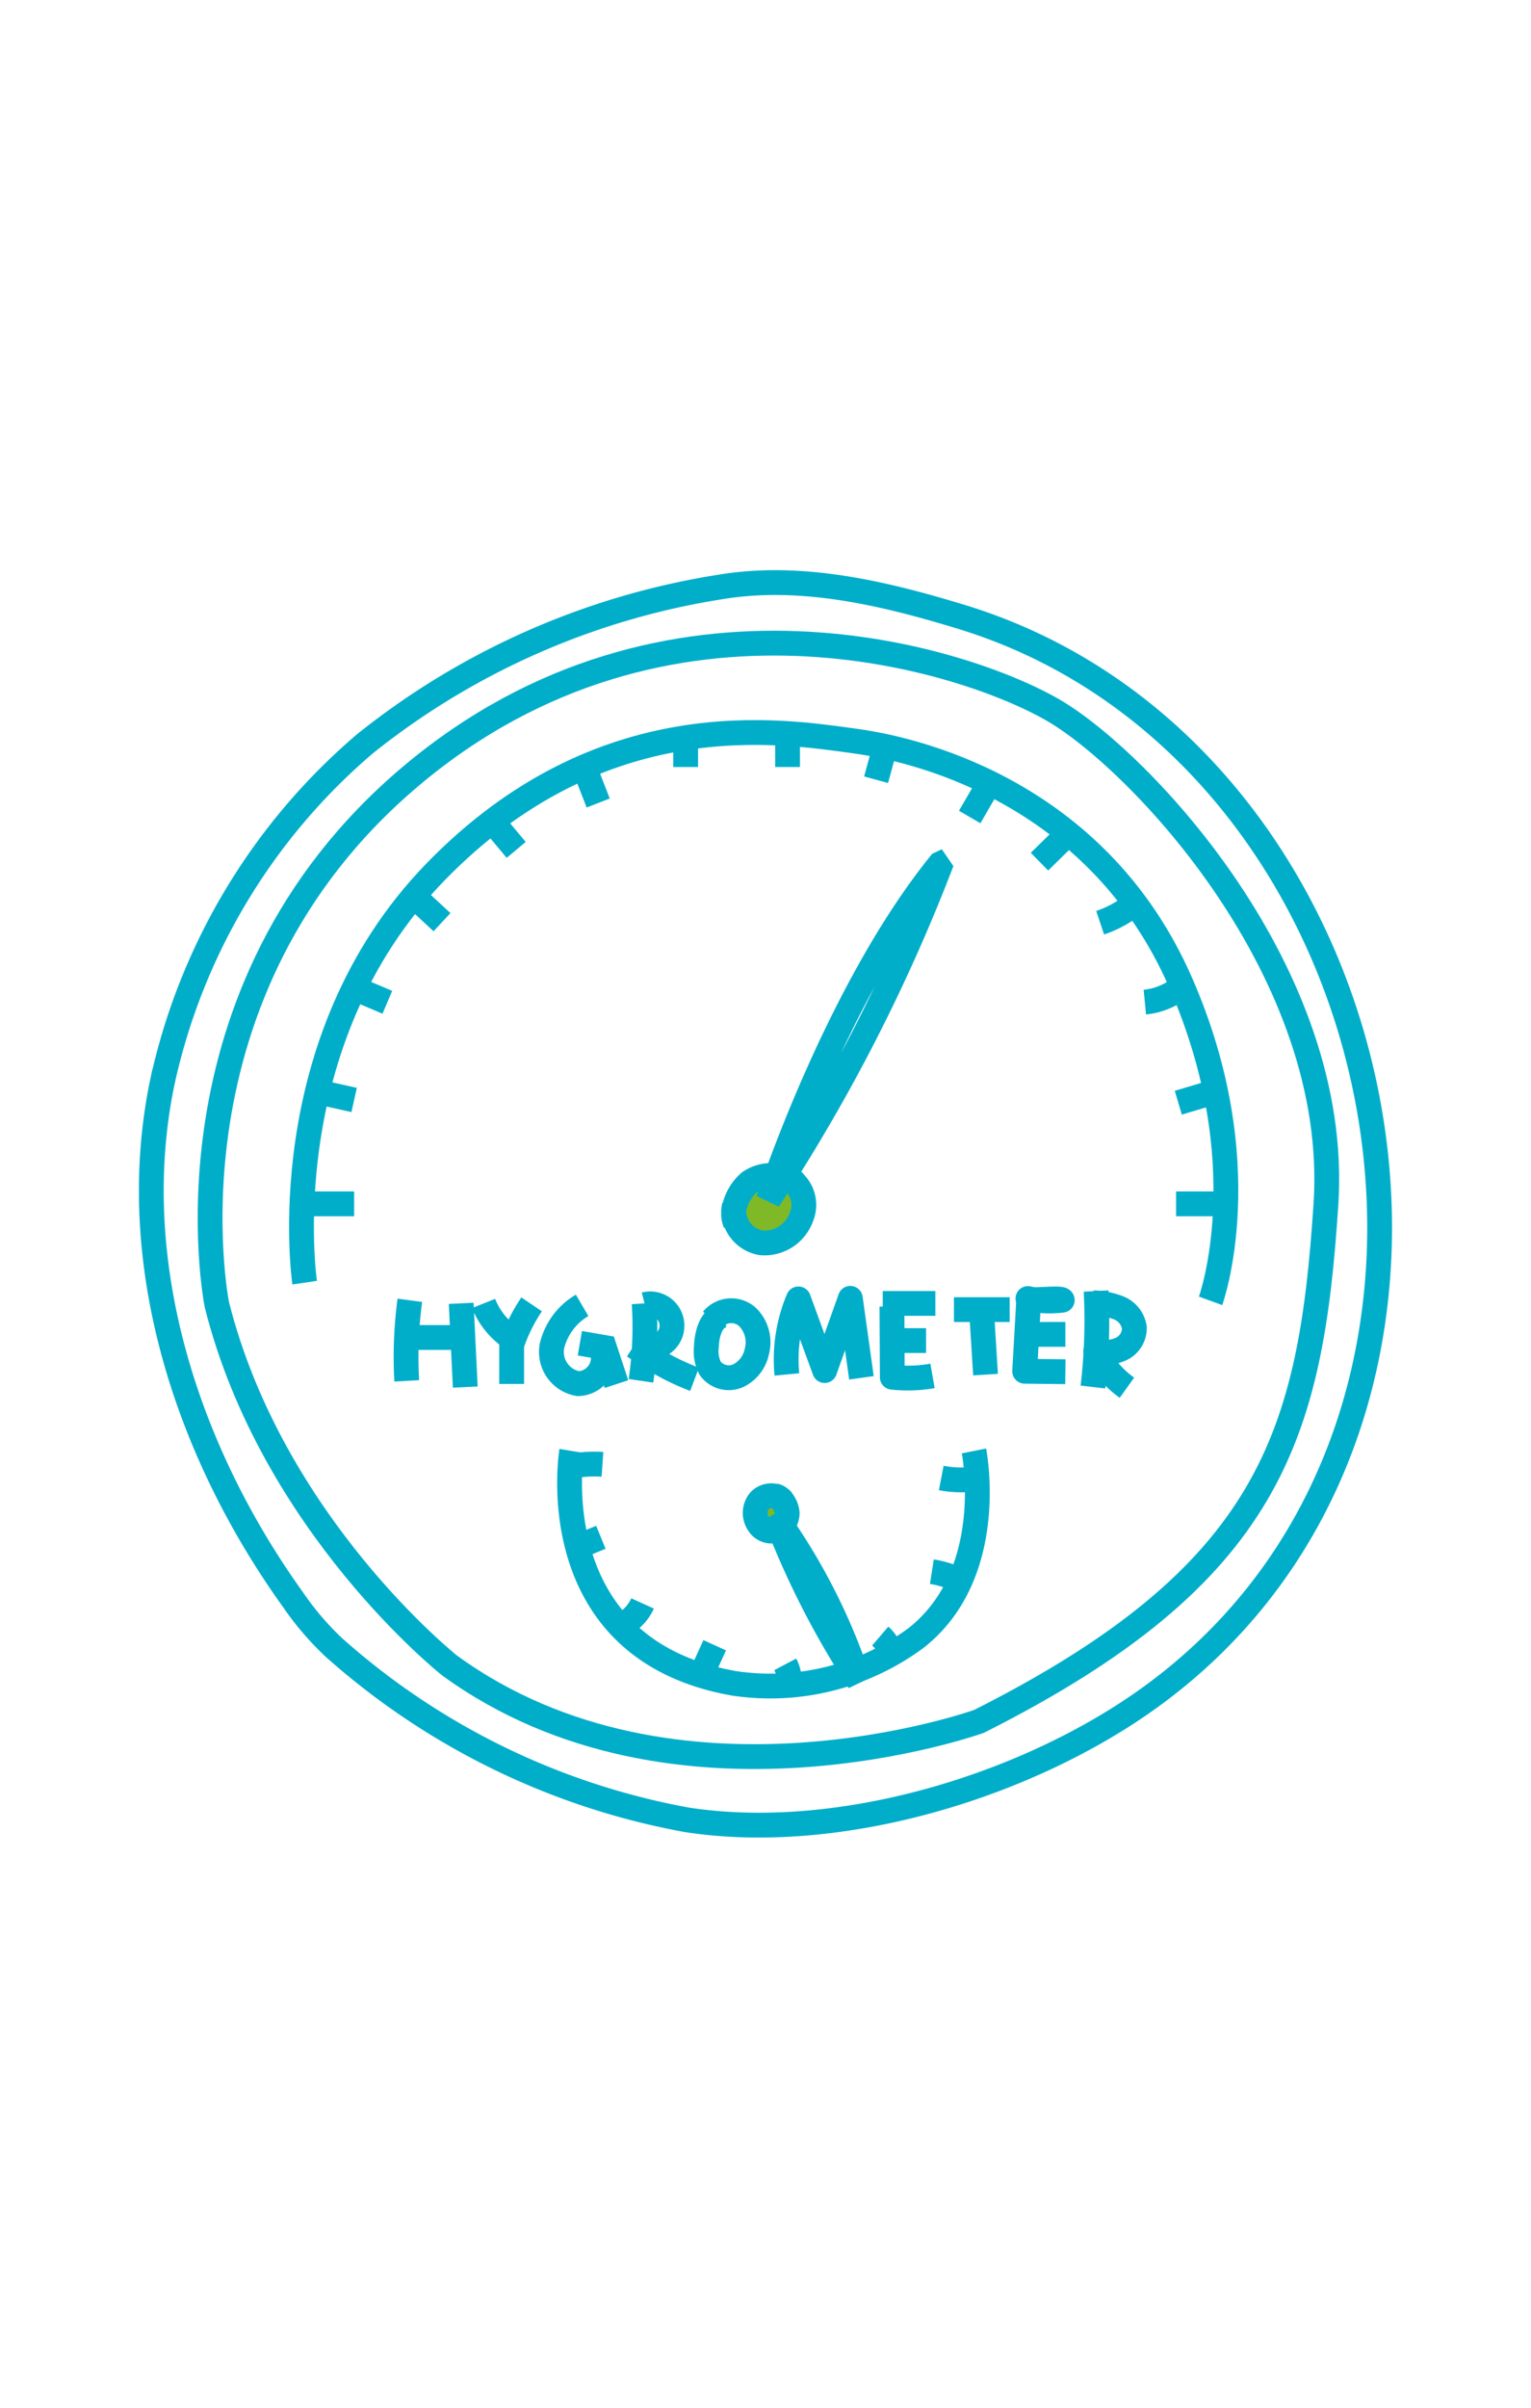 <svg xmlns="http://www.w3.org/2000/svg" width="70" height="110" viewBox="0 0 70 110"><defs><style>.cls-1,.cls-2,.cls-4,.cls-5{fill:none;}.cls-2,.cls-4,.cls-5{stroke:#00aeca;stroke-width:1.134px;}.cls-3{fill:#80b927;}.cls-4{stroke-linejoin:bevel;}.cls-5{stroke-linejoin:round;}</style></defs><title>airy_faq_img4</title><g id="レイヤー_2" data-name="レイヤー 2"><g id="image"><rect class="cls-1" width="70" height="110"/><path class="cls-2" d="M51.334,78.394C45.7,81.986,37.848,84.135,31.4,83.14a33.2,33.2,0,0,1-16.142-7.88A13.371,13.371,0,0,1,13.4,73.087c-4.887-6.8-7.689-15.46-5.976-23.655A28.175,28.175,0,0,1,16.7,33.969a34.578,34.578,0,0,1,16.162-7.141c3.713-.635,7.511.259,11.114,1.361C64.651,34.515,70.684,66.053,51.334,78.394Z"/><path class="cls-2" d="M9.914,59.6S7.052,45.353,18.778,35.466,44.3,30.178,48.209,32.477,61.315,44.413,60.625,55,58.1,71.928,44.76,78.644c0,0-13.855,4.966-24.2-2.551C20.558,76.093,12.448,69.671,9.914,59.6Z"/><path class="cls-2" d="M13.929,58.6s-1.62-10.949,5.984-18.766S35.745,33.4,39.1,33.857s11.175,2.634,14.854,10.974,1.395,14.6,1.395,14.6"/><line class="cls-2" x1="13.784" y1="55" x2="16.192" y2="55"/><line class="cls-2" x1="53.773" y1="55" x2="56.24" y2="55"/><line class="cls-2" x1="14.508" y1="49.878" x2="16.192" y2="50.254"/><line class="cls-2" x1="16.192" y1="45.147" x2="17.71" y2="45.791"/><line class="cls-2" x1="18.922" y1="40.939" x2="20.209" y2="42.131"/><line class="cls-2" x1="22.509" y1="37.523" x2="23.601" y2="38.828"/><line class="cls-2" x1="26.71" y1="35.042" x2="27.351" y2="36.686"/><line class="cls-2" x1="31.349" y1="33.704" x2="31.349" y2="35.042"/><line class="cls-2" x1="36.009" y1="33.704" x2="36.009" y2="35.042"/><path class="cls-2" d="M40.376,34.452q-.16.587-.32,1.171"/><path class="cls-2" d="M44.336,37.326q.443-.762.883-1.524"/><path class="cls-2" d="M47.527,39.366l1.261-1.238"/><path class="cls-2" d="M50.3,42.156a5,5,0,0,0,1.416-.744"/><path class="cls-2" d="M52.344,45.782a3.1,3.1,0,0,0,1.436-.517"/><path class="cls-2" d="M53.873,50.378l1.679-.5"/><path class="cls-3" d="M36.367,54.078a1.423,1.423,0,0,1,.268,1.537A1.79,1.79,0,0,1,34.8,56.779a1.507,1.507,0,0,1-1.252-1.4c0-.006,0-.012,0-.017a2.162,2.162,0,0,1,.728-1.351,1.742,1.742,0,0,1,1.135-.3A.941.941,0,0,1,36.367,54.078Z"/><path class="cls-2" d="M33.544,55.359a1.15,1.15,0,0,1,.035-.274"/><path class="cls-2" d="M33.626,55.877a1.054,1.054,0,0,1-.082-.5c0-.006,0-.012,0-.017a2.162,2.162,0,0,1,.728-1.351,1.742,1.742,0,0,1,1.135-.3.941.941,0,0,1,.96.367,1.423,1.423,0,0,1,.268,1.537A1.79,1.79,0,0,1,34.8,56.779a1.507,1.507,0,0,1-1.252-1.4"/><path class="cls-4" d="M35.134,54.818s3.107-9.553,7.927-15.452A80.351,80.351,0,0,1,35.134,54.818Z"/><path class="cls-3" d="M35.364,69.944a.7.7,0,0,1-.686-.335.874.874,0,0,1,.065-1.062.735.735,0,0,1,.915-.095.186.186,0,0,1,.048.042,1.083,1.083,0,0,1,.286.639.847.847,0,0,1-.208.535C35.634,69.886,35.623,69.892,35.364,69.944Z"/><path class="cls-4" d="M35.706,68.494a.435.435,0,0,1,.058.056"/><path class="cls-4" d="M35.436,68.341a.482.482,0,0,1,.222.111.186.186,0,0,1,.048.042,1.083,1.083,0,0,1,.286.639.847.847,0,0,1-.208.535c-.15.218-.161.224-.42.276a.7.7,0,0,1-.686-.335.874.874,0,0,1,.065-1.062.735.735,0,0,1,.915-.095"/><path class="cls-4" d="M35.425,69.242a27.806,27.806,0,0,1,3.854,7.571A39.254,39.254,0,0,1,35.425,69.242Z"/><path class="cls-4" d="M26.138,66.288s-1.511,9.048,7.428,10.618A11.207,11.207,0,0,0,41.9,74.82c3.743-2.96,2.631-8.532,2.631-8.532"/><path class="cls-2" d="M26.069,67a5.417,5.417,0,0,1,1.476-.1"/><path class="cls-2" d="M26.5,70.632l.972-.4"/><path class="cls-2" d="M28.567,74.171a2.075,2.075,0,0,0,.813-.916"/><path class="cls-2" d="M32.048,76.55q.315-.693.629-1.384"/><path class="cls-2" d="M36.071,77.082a1.645,1.645,0,0,0-.168-1.044"/><path class="cls-2" d="M40.713,75.6a1.374,1.374,0,0,0-.467-.855"/><path class="cls-2" d="M43.907,72.22a4.44,4.44,0,0,0-1.3-.416"/><path class="cls-2" d="M44.435,67.587a4.876,4.876,0,0,1-1.4-.063"/><path class="cls-2" d="M18.738,59.406a19.773,19.773,0,0,0-.142,3.68"/><path class="cls-2" d="M21.087,59.544l.186,3.826"/><path class="cls-2" d="M18.738,61.105h2.123"/><path class="cls-2" d="M22.11,59.551a3.442,3.442,0,0,0,1.373,1.64,7.594,7.594,0,0,1,.824-1.6"/><path class="cls-2" d="M23.393,61.105v2.123"/><path class="cls-2" d="M26.616,59.637a2.955,2.955,0,0,0-1.378,1.848,1.472,1.472,0,0,0,1.193,1.729A1.179,1.179,0,0,0,27.538,61.7"/><path class="cls-2" d="M26.512,61.368l1.122.194.552,1.672"/><path class="cls-2" d="M29.453,59.548a16.932,16.932,0,0,1-.147,3.536"/><path class="cls-2" d="M29.483,59.6a.994.994,0,0,1,.63,1.88c-.234.1-.528.122-.667.334a11.053,11.053,0,0,0,2.31,1.2"/><path class="cls-2" d="M33.129,60.077c-.613.083-.816.863-.834,1.483a1.666,1.666,0,0,0,.18.961,1.058,1.058,0,0,0,1.281.328,1.579,1.579,0,0,0,.847-1.1,1.618,1.618,0,0,0-.46-1.612,1.11,1.11,0,0,0-1.564.149"/><path class="cls-5" d="M35.979,62.793a7.092,7.092,0,0,1,.526-3.451q.6,1.636,1.2,3.274l1.173-3.3q.255,1.816.508,3.631"/><path class="cls-5" d="M40.361,59.548h2.406"/><path class="cls-5" d="M40.781,59.689q.009,1.615.016,3.231a6.552,6.552,0,0,0,1.839-.06"/><path class="cls-5" d="M40.785,61.246h1.557"/><path class="cls-5" d="M43.616,59.831h2.548"/><path class="cls-5" d="M44.875,59.832l.186,2.969"/><path class="cls-5" d="M48.568,59.4A4.47,4.47,0,0,1,47,59.324C47,59.466,48.568,59.253,48.568,59.4Z"/><path class="cls-5" d="M47.032,59.407q-.091,1.62-.182,3.24l1.861.021"/><path class="cls-5" d="M47.154,60.963h1.557"/><path class="cls-5" d="M50.116,58.982a25.918,25.918,0,0,1-.145,4.386"/><path class="cls-5" d="M49.99,59.52a3.42,3.42,0,0,1,1.168.236,1.157,1.157,0,0,1,.707.9,1.051,1.051,0,0,1-.592.967,1.769,1.769,0,0,1-1.173.111A4.587,4.587,0,0,0,51.525,63.4"/></g></g></svg>
